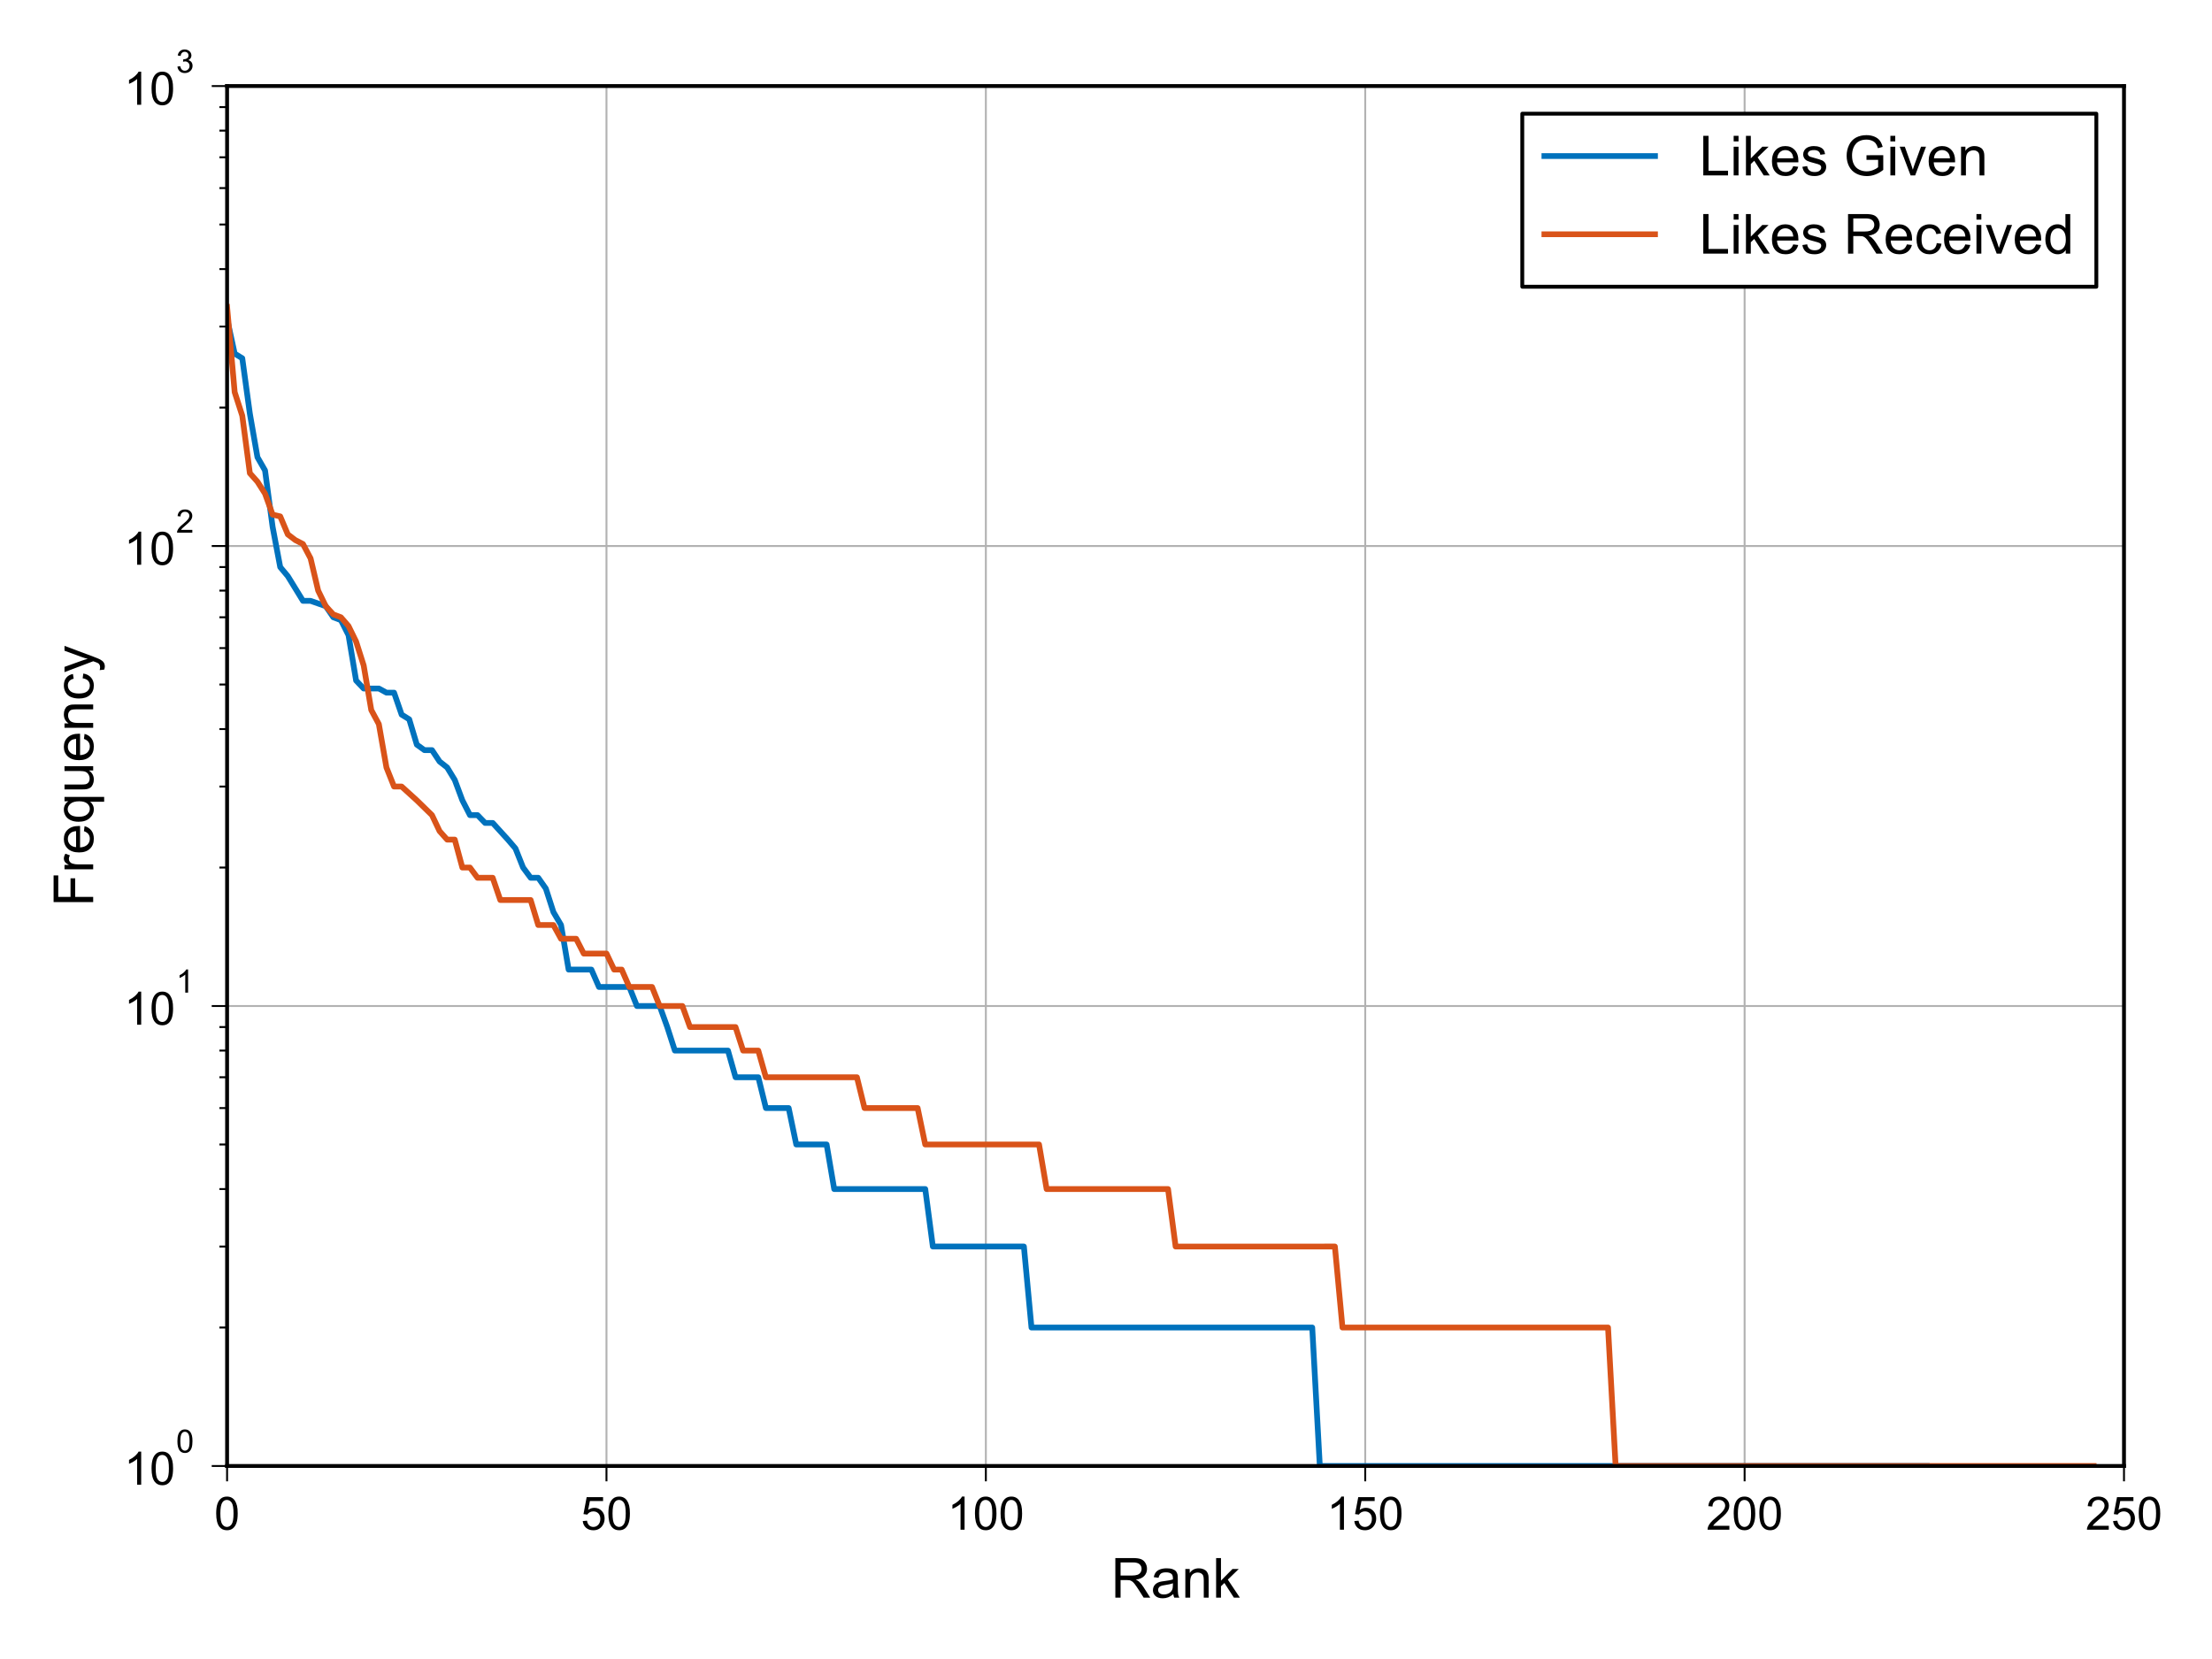 <svg xmlns="http://www.w3.org/2000/svg" xmlns:xlink="http://www.w3.org/1999/xlink" height="576" viewBox="0 0 576 432" width="768" stroke-linecap="butt" stroke-linejoin="round" xmlns:v="https://vecta.io/nano"><style><![CDATA[.B{stroke-linecap:butt}.C{stroke-linejoin:round}.D{stroke-width:.5}.E{stroke:#000}.F{stroke-linecap:square}.G{fill:none}.H{clip-path:url(#Z)}.I{stroke:#b2b2b2}.J{stroke-width:1.5}.K{stroke-linejoin:miter}]]></style><g fill="#fff"><path d="M0 432h576V0H0z"/><path d="M59.133 381.74h493.95V22.407H59.133z"/></g><path d="M59.133 381.74V22.407" class="D F G H I"/><defs><path d="M0 0v4" id="A" class="B C D E"/></defs><use x="59.133" xlink:href="#A" y="381.74" class="D E"/><defs><path d="M4.156 35.297q0 12.703 2.609 20.438 2.609 7.75 7.75 11.938 5.156 4.203 12.969 4.203 5.766 0 10.109-2.328 4.344-2.312 7.172-6.687 2.844-4.359 4.453-10.641 1.609-6.266 1.609-16.922 0-12.594-2.594-20.328Q45.656 7.234 40.5 3q-5.141-4.219-13.016-4.219-10.344 0-16.25 7.422-7.078 8.938-7.078 29.094zm9.031 0q0-17.625 4.125-23.469Q21.438 6 27.484 6q6.063 0 10.188 5.859 4.125 5.859 4.125 23.438 0 17.688-4.125 23.484-4.125 5.813-10.281 5.813-6.047 0-9.672-5.125-4.531-6.531-4.531-24.172z" id="B" class="B C"/></defs><use xlink:href="#B" transform="matrix(.12 0 0 -.12 55.797 398.329)"/><g class="D"><path d="M157.924 381.74V22.407" class="F G H I"/><use x="157.924" xlink:href="#A" y="381.74" class="E"/></g><defs><path d="M4.156 18.75l9.219.781q1.031-6.734 4.766-10.141Q21.875 6 27.156 6q6.344 0 10.734 4.781 4.391 4.797 4.391 12.703 0 7.516-4.219 11.859Q33.844 39.703 27 39.703q-4.25 0-7.672-1.937-3.406-1.922-5.359-5l-8.25 1.078 6.922 36.766H48.25v-8.406H19.672l-3.844-19.234q6.438 4.5 13.516 4.5 9.375 0 15.813-6.5 6.453-6.5 6.453-16.703 0-9.719-5.656-16.797-6.891-8.687-18.797-8.687-9.766 0-15.953 5.469-6.172 5.469-7.047 14.5z" id="C" class="B C"/></defs><g transform="matrix(.12 0 0 -.12 151.25 398.329)"><use xlink:href="#C"/><use x="55.615" xlink:href="#B"/></g><g class="D"><path d="M256.714 381.74V22.407" class="F G H I"/><use x="256.714" xlink:href="#A" y="381.74" class="E"/></g><defs><path d="M37.25 0h-8.781v56q-3.172-3.016-8.328-6.047-5.156-3.031-9.25-4.547v8.5q7.375 3.469 12.891 8.391 5.516 4.938 7.813 9.578h5.656z" id="D" class="B C"/></defs><g transform="matrix(.12 0 0 -.12 246.704 398.329)"><use xlink:href="#D"/><use x="55.615" xlink:href="#B"/><use x="111.23" xlink:href="#B"/></g><g class="D"><path d="M355.504 381.74V22.407" class="F G H I"/><use x="355.504" xlink:href="#A" y="381.74" class="E"/></g><g transform="matrix(.12 0 0 -.12 345.494 398.329)"><use xlink:href="#D"/><use x="55.615" xlink:href="#C"/><use x="111.23" xlink:href="#B"/></g><g class="D"><path d="M454.294 381.74V22.407" class="F G H I"/><use x="454.294" xlink:href="#A" y="381.74" class="E"/></g><defs><path d="M50.344 8.453V0H3.031q-.094 3.172 1.016 6.109 1.813 4.828 5.781 9.516 3.984 4.688 11.516 10.844 11.672 9.563 15.766 15.156 4.109 5.594 4.109 10.578 0 5.219-3.75 8.797-3.734 3.594-9.734 3.594-6.344 0-10.156-3.812-3.812-3.797-3.859-10.531l-9.031.922q.922 10.109 6.969 15.406 6.063 5.297 16.281 5.297 10.297 0 16.297-5.719Q50.25 60.453 50.25 52q0-4.297-1.766-8.453-1.75-4.141-5.828-8.734-4.078-4.594-13.547-12.594-7.922-6.641-10.172-9.016-2.234-2.359-3.703-4.75z" id="E" class="B C"/></defs><g transform="matrix(.12 0 0 -.12 444.284 398.329)"><use xlink:href="#E"/><use x="55.615" xlink:href="#B"/><use x="111.23" xlink:href="#B"/></g><g class="D"><path d="M553.084 381.74V22.407" class="F G H I"/><use x="553.084" xlink:href="#A" y="381.74" class="E"/></g><g transform="matrix(.12 0 0 -.12 543.074 398.329)"><use xlink:href="#E"/><use x="55.615" xlink:href="#C"/><use x="111.23" xlink:href="#B"/></g><defs><path d="M7.859 0v71.578h31.734q9.578 0 14.547-1.937 4.984-1.922 7.969-6.812 2.984-4.875 2.984-10.781 0-7.609-4.937-12.844-4.937-5.219-15.234-6.641 3.766-1.797 5.719-3.562 4.141-3.797 7.859-9.516L70.953 0H59.031l-9.469 14.891q-4.156 6.453-6.844 9.859-2.672 3.422-4.797 4.781-2.125 1.375-4.328 1.922-1.609.328-5.266.328h-11V0zm9.469 39.984h20.375q6.484 0 10.141 1.344 3.672 1.344 5.578 4.297 1.906 2.953 1.906 6.422 0 5.078-3.687 8.344-3.687 3.281-11.656 3.281H17.328z" id="F" class="B C"/><path d="M40.438 6.391Q35.547 2.25 31.031.531q-4.516-1.703-9.687-1.703-8.547 0-13.141 4.172-4.594 4.172-4.594 10.672 0 3.813 1.734 6.953 1.734 3.156 4.547 5.063 2.813 1.906 6.328 2.875 2.578.688 7.813 1.328 10.641 1.266 15.672 3.016.047 1.813.047 2.297 0 5.375-2.5 7.578-3.359 2.969-10 2.969-6.203 0-9.156-2.172-2.953-2.172-4.375-7.687l-8.594 1.172q1.172 5.516 3.859 8.906 2.688 3.391 7.766 5.219 5.078 1.844 11.766 1.844 6.641 0 10.781-1.562 4.156-1.562 6.109-3.937 1.953-2.359 2.734-5.984.438-2.234.438-8.094V21.734q0-12.266.563-15.516.563-3.234 2.234-6.219h-9.187q-1.359 2.734-1.75 6.391zm-.734 19.641q-4.797-1.953-14.359-3.328-5.422-.781-7.672-1.766-2.234-.969-3.469-2.844-1.219-1.875-1.219-4.172 0-3.516 2.656-5.859 2.672-2.344 7.797-2.344 5.078 0 9.031 2.219 3.953 2.219 5.813 6.078 1.422 2.984 1.422 8.781z" id="G" class="B C"/><path d="M6.594 0v51.859H14.5v-7.375q5.719 8.547 16.5 8.547 4.688 0 8.625-1.687 3.938-1.687 5.891-4.422 1.953-2.734 2.734-6.484.484-2.453.484-8.547V0h-8.797v31.547q0 5.375-1.031 8.031-1.016 2.656-3.625 4.234-2.609 1.594-6.125 1.594-5.625 0-9.703-3.562-4.078-3.562-4.078-13.516V0z" id="H" class="B C"/><path d="M6.641 0v71.578h8.797V30.766l20.797 21.094h11.375L27.781 32.625 49.609 0H38.766L21.625 26.516l-6.187-5.953V0z" id="I" class="B C"/></defs><g transform="matrix(.144 0 0 -.144 289.301 416.022)"><use xlink:href="#F"/><use x="72.217" xlink:href="#G"/><use x="127.832" xlink:href="#H"/><use x="183.447" xlink:href="#I"/></g><path d="M59.133 381.74h493.95" class="D F G H I"/><defs><path d="M0 0h-4" id="J" class="B C D E"/></defs><use x="59.133" xlink:href="#J" y="381.74" class="D E"/><g transform="matrix(.12 0 0 -.12 32.293 386.735)"><use xlink:href="#D" y=".994"/><use xlink:href="#B" x="55.615" y=".994"/><use transform="matrix(.7 0 0 .7 112.973 70.688)" xlink:href="#B"/></g><g class="D"><path d="M59.133 261.962h493.95" class="F G H I"/><use x="59.133" xlink:href="#J" y="261.962" class="E"/></g><g transform="matrix(.12 0 0 -.12 32.293 266.957)"><use xlink:href="#D" y=".994"/><use xlink:href="#B" x="55.615" y=".994"/><use transform="matrix(.7 0 0 .7 112.973 70.688)" xlink:href="#D"/></g><g class="D"><path d="M59.133 142.184h493.95" class="F G H I"/><use x="59.133" xlink:href="#J" y="142.184" class="E"/></g><g transform="matrix(.12 0 0 -.12 32.293 147.179)"><use xlink:href="#D" y=".994"/><use xlink:href="#B" x="55.615" y=".994"/><use transform="matrix(.7 0 0 .7 112.973 70.688)" xlink:href="#E"/></g><g class="D"><path d="M59.133 22.407h493.95" class="F G H I"/><use x="59.133" xlink:href="#J" y="22.407" class="E"/></g><defs><path d="M4.203 18.891l8.781 1.172q1.516-7.469 5.156-10.766Q21.781 6 27 6q6.203 0 10.469 4.297 4.281 4.297 4.281 10.656 0 6.047-3.953 9.969-3.953 3.938-10.062 3.938-2.484 0-6.203-.969l.984 7.719q.875-.109 1.406-.109 5.625 0 10.109 2.922 4.5 2.938 4.5 9.047 0 4.828-3.281 8-3.266 3.188-8.437 3.188-5.125 0-8.547-3.234-3.422-3.219-4.391-9.656l-8.797 1.563q1.609 8.828 7.313 13.688 5.719 4.859 14.219 4.859 5.859 0 10.781-2.516 4.938-2.516 7.547-6.859 2.625-4.344 2.625-9.234 0-4.625-2.5-8.437-2.484-3.812-7.359-6.062 6.344-1.453 9.859-6.078 3.516-4.609 3.516-11.547 0-9.375-6.844-15.891-6.828-6.516-17.281-6.516-9.422 0-15.656 5.609-6.219 5.625-7.094 14.547z" id="K" class="B C"/></defs><g transform="matrix(.12 0 0 -.12 32.293 27.402)"><use xlink:href="#D" y=".994"/><use xlink:href="#B" x="55.615" y=".994"/><use transform="matrix(.7 0 0 .7 112.973 70.688)" xlink:href="#K"/></g><defs><path d="M0 0h-2" id="L" class="B C D E"/></defs><g class="D E"><use x="59.133" xlink:href="#L" y="345.683"/><use x="59.133" xlink:href="#L" y="324.591"/><use x="59.133" xlink:href="#L" y="309.627"/><use x="59.133" xlink:href="#L" y="298.019"/><use x="59.133" xlink:href="#L" y="288.535"/><use x="59.133" xlink:href="#L" y="280.516"/><use x="59.133" xlink:href="#L" y="273.57"/><use x="59.133" xlink:href="#L" y="267.443"/><use x="59.133" xlink:href="#L" y="225.906"/><use x="59.133" xlink:href="#L" y="204.814"/><use x="59.133" xlink:href="#L" y="189.849"/><use x="59.133" xlink:href="#L" y="178.241"/><use x="59.133" xlink:href="#L" y="168.757"/><use x="59.133" xlink:href="#L" y="160.738"/><use x="59.133" xlink:href="#L" y="153.792"/><use x="59.133" xlink:href="#L" y="147.665"/><use x="59.133" xlink:href="#L" y="106.128"/><use x="59.133" xlink:href="#L" y="85.036"/><use x="59.133" xlink:href="#L" y="70.071"/><use x="59.133" xlink:href="#L" y="58.463"/><use x="59.133" xlink:href="#L" y="48.979"/><use x="59.133" xlink:href="#L" y="40.96"/><use x="59.133" xlink:href="#L" y="34.014"/><use x="59.133" xlink:href="#L" y="27.887"/></g><defs><path d="M8.203 0v71.578H56.5v-8.437H17.672V40.969h33.594v-8.453H17.672V0z" id="M" class="B C"/><path d="M6.5 0v51.859h7.906V44q3.031 5.516 5.594 7.266 2.563 1.766 5.641 1.766 4.438 0 9.031-2.828l-3.031-8.156q-3.219 1.906-6.437 1.906-2.891 0-5.187-1.734-2.297-1.734-3.266-4.812-1.469-4.687-1.469-10.25V0z" id="N" class="B C"/><path d="M42.094 16.703l9.078-1.125q-2.141-7.953-7.953-12.359-5.812-4.391-14.844-4.391-11.375 0-18.047 7-6.672 7.016-6.672 19.656 0 13.094 6.734 20.313 6.75 7.234 17.484 7.234 10.406 0 17-7.078 6.594-7.078 6.594-19.922 0-.781-.047-2.344H12.75q.484-8.547 4.828-13.094 4.344-4.531 10.844-4.531 4.828 0 8.25 2.531 3.422 2.547 5.422 8.109zM13.234 30.906h28.953q-.578 6.547-3.312 9.813-4.203 5.078-10.891 5.078-6.062 0-10.187-4.047-4.125-4.047-4.562-10.844z" id="O" class="B C"/><path d="M39.656-19.875V5.516q-2.062-2.875-5.75-4.781-3.687-1.906-7.828-1.906-9.234 0-15.906 7.375-6.656 7.375-6.656 20.219 0 7.813 2.703 14 2.719 6.203 7.859 9.406 5.156 3.203 11.313 3.203 9.625 0 15.141-8.109v6.938h7.906v-71.734zM12.547 26.078q0-10.016 4.203-15.016 4.203-5 10.063-5 5.609 0 9.656 4.75 4.063 4.766 4.063 14.484 0 10.344-4.281 15.563-4.266 5.234-10.031 5.234-5.703 0-9.687-4.859-3.984-4.859-3.984-15.156z" id="P" class="B C"/><path d="M40.578 0v7.625q-6.062-8.797-16.453-8.797-4.594 0-8.578 1.75Q11.578 2.344 9.641 5q-1.922 2.672-2.703 6.531-.547 2.578-.547 8.203v32.125h8.797V23.094q0-6.875.531-9.281.828-3.453 3.516-5.437 2.688-1.984 6.641-1.984 3.953 0 7.422 2.031 3.469 2.031 4.906 5.516 1.453 3.5 1.453 10.141v27.781h8.781V0z" id="Q" class="B C"/><path d="M40.438 19l8.641-1.125q-1.422-8.937-7.266-14-5.828-5.047-14.328-5.047-10.641 0-17.109 6.953-6.469 6.969-6.469 19.953 0 8.391 2.781 14.688 2.781 6.313 8.469 9.453 5.688 3.156 12.391 3.156 8.438 0 13.813-4.281 5.375-4.266 6.891-12.125l-8.547-1.328q-1.219 5.234-4.328 7.859-3.094 2.641-7.5 2.641-6.641 0-10.797-4.766-4.141-4.75-4.141-15.047 0-10.453 4-15.187 4.016-4.734 10.453-4.734 5.172 0 8.641 3.172Q39.5 12.406 40.438 19z" id="R" class="B C"/><path d="M6.203-19.969l-.984 8.25q2.891-.781 5.031-.781 2.938 0 4.688.984 1.766.969 2.891 2.719.828 1.328 2.688 6.547.234.734.781 2.156L1.609 51.859h9.469l10.797-30.031q2.094-5.719 3.766-12.016 1.516 6.063 3.609 11.813l11.078 30.234h8.797L29.391-.875q-3.172-8.547-4.922-11.766-2.344-4.359-5.375-6.375-3.031-2.031-7.234-2.031-2.531 0-5.656 1.078z" id="S" class="B C"/></defs><g transform="matrix(0 -.144 -.144 0 24.263 236.088)"><use xlink:href="#M"/><use x="61.084" xlink:href="#N"/><use x="94.385" xlink:href="#O"/><use x="150" xlink:href="#P"/><use x="205.615" xlink:href="#Q"/><use x="261.23" xlink:href="#O"/><use x="316.846" xlink:href="#H"/><use x="372.461" xlink:href="#R"/><use x="422.461" xlink:href="#S"/></g><g class="F G"><g class="J"><path d="M59.133 82.996l1.976 9.086 1.976 1.205 1.976 14.426 1.976 11.34 1.976 3.446 1.976 14.728 1.976 10.439 1.976 2.365 3.952 6.43h1.976l3.952 1.387 1.976 2.891 1.976.748 1.976 3.913 1.976 11.811 1.976 2.081h3.952l1.976 1.073h1.976l1.976 5.722 1.976 1.224 1.976 6.593 1.976 1.425h1.976l1.976 2.973 1.976 1.553 1.976 3.252 1.976 5.295 1.976 3.855h1.976l1.976 2.04h1.976l3.952 4.337 1.976 2.312 1.976 4.958 1.976 2.668h1.976l1.976 2.813 1.976 6.127 1.976 3.357 1.976 11.608h5.927l1.976 4.526h7.903l1.976 4.958h5.927l1.976 5.481 1.976 6.127h13.831l1.976 6.946h5.927l1.976 8.019h5.927l1.976 9.484h7.903l1.976 11.608h23.71l1.976 14.965h23.71l1.976 21.092h73.105l1.976 36.057h158.064" stroke="#0072bd" class="H"/><path d="M59.133 79.921l1.976 22.204 1.976 6.127 1.976 14.965 1.976 2.214 1.976 3.107 1.976 5.481 1.976.447 1.976 4.69 1.976 1.493 1.976 1.02 1.976 3.736 1.976 8.389 1.976 4.055L86.795 160l1.976.738 1.976 2.279 1.976 4.034 1.976 6.232 1.976 11.608 1.976 3.673 1.976 11.291 1.976 4.958h1.976l3.952 3.589 3.952 3.855 1.976 4.164 1.976 2.214h1.976l1.976 7.27h1.976l1.976 2.668h3.952l1.976 5.786h7.903l1.976 6.511h3.952l1.976 3.589h3.952l1.976 3.855h5.927l1.976 4.164h1.976l1.976 4.526h5.927l1.976 4.958h5.927l1.976 5.481h11.855l1.976 6.127h3.952l1.976 6.946h23.71l1.976 8.019h13.831l1.976 9.484h29.637l1.976 11.608h31.613l1.976 14.965H347.6l1.976 21.092h69.153l1.976 36.057h124.475" stroke="#d95319" class="H"/></g><g class="E K"><path d="M59.133 381.74V22.407M553.084 381.74V22.407"/><path d="M59.133 381.74h493.95M59.133 22.407h493.95"/></g></g><path d="M396.398 74.665h149.485V29.607H396.398z" fill="#fff" class="E K"/><path d="M402.158 40.634h28.8" stroke="#0072bd" class="F G J"/><defs><path d="M7.328 0v71.578h9.469V8.453h35.25V0z" id="T" class="B C"/><path d="M6.641 61.469v10.109h8.797V61.469zM6.641 0v51.859h8.797V0z" id="U" class="B C"/><path d="M3.078 15.484l8.688 1.359q.734-5.219 4.078-8 3.344-2.781 9.359-2.781 6.047 0 8.969 2.453 2.938 2.469 2.938 5.797 0 2.969-2.594 4.688-1.797 1.172-8.984 2.969-9.656 2.453-13.391 4.234-3.734 1.781-5.672 4.922-1.922 3.156-1.922 6.969 0 3.453 1.578 6.406 1.594 2.969 4.328 4.922 2.047 1.5 5.578 2.547 3.547 1.063 7.609 1.063 6.094 0 10.703-1.766 4.625-1.75 6.813-4.766 2.203-3 3.031-8.016l-8.594-1.172q-.578 4-3.391 6.234-2.812 2.25-7.937 2.25-6.047 0-8.641-2-2.594-2-2.594-4.687 0-1.703 1.078-3.078 1.078-1.406 3.375-2.344 1.313-.484 7.766-2.234 9.328-2.5 13-4.094 3.688-1.578 5.781-4.609 2.109-3.016 2.109-7.516 0-4.391-2.562-8.281-2.562-3.875-7.406-6-4.828-2.125-10.922-2.125-10.109 0-15.406 4.203-5.297 4.203-6.766 12.453z" id="V" class="B C"/><path d="M41.219 28.078v8.391l30.313.063V9.969q-6.984-5.578-14.406-8.391-7.422-2.797-15.234-2.797-10.547 0-19.172 4.516-8.609 4.516-13 13.063-4.391 8.547-4.391 19.094 0 10.453 4.359 19.5 4.375 9.063 12.578 13.453 8.203 4.391 18.891 4.391 7.766 0 14.031-2.516 6.281-2.5 9.844-7 3.578-4.484 5.422-11.719l-8.531-2.344q-1.625 5.469-4.016 8.594-2.391 3.125-6.844 5-4.437 1.891-9.844 1.891-6.5 0-11.234-1.984-4.734-1.969-7.641-5.203-2.906-3.219-4.516-7.078-2.734-6.641-2.734-14.406 0-9.562 3.297-16.016 3.297-6.437 9.594-9.562 6.297-3.125 13.375-3.125 6.156 0 12.016 2.359 5.859 2.375 8.875 5.063v13.328z" id="W" class="B C"/><path d="M21 0L1.266 51.859h9.281l11.141-31.062Q23.484 15.766 25 10.359q1.172 4.094 3.266 9.859l11.531 31.641h9.031L29.203 0z" id="X" class="B C"/></defs><g transform="matrix(.144 0 0 -.144 442.478 45.674)"><use xlink:href="#T"/><use x="55.615" xlink:href="#U"/><use x="77.832" xlink:href="#I"/><use x="127.832" xlink:href="#O"/><use x="183.447" xlink:href="#V"/><use x="233.447" xlink:href="#BZ"/><use x="261.23" xlink:href="#W"/><use x="339.014" xlink:href="#U"/><use x="361.23" xlink:href="#X"/><use x="411.23" xlink:href="#O"/><use x="466.846" xlink:href="#H"/></g><path d="M402.158 61.003h28.8" stroke="#d95319" class="F G J"/><defs><path d="M40.234 0v6.547q-4.937-7.719-14.5-7.719-6.203 0-11.406 3.422-5.203 3.422-8.062 9.547-2.844 6.125-2.844 14.078 0 7.766 2.578 14.094 2.594 6.328 7.766 9.688 5.188 3.375 11.578 3.375 4.688 0 8.344-1.984 3.672-1.969 5.969-5.141v25.672h8.734V0zM12.453 25.875q0-9.953 4.188-14.891 4.203-4.922 9.922-4.922 5.766 0 9.781 4.703 4.031 4.719 4.031 14.375 0 10.656-4.109 15.625-4.094 4.984-10.094 4.984-5.859 0-9.797-4.781-3.922-4.781-3.922-15.094z" id="Y" class="B C"/></defs><g transform="matrix(.144 0 0 -.144 442.478 66.043)"><use xlink:href="#T"/><use x="55.615" xlink:href="#U"/><use x="77.832" xlink:href="#I"/><use x="127.832" xlink:href="#O"/><use x="183.447" xlink:href="#V"/><use x="233.447" xlink:href="#BZ"/><use x="261.23" xlink:href="#F"/><use x="333.447" xlink:href="#O"/><use x="389.063" xlink:href="#R"/><use x="439.063" xlink:href="#O"/><use x="494.678" xlink:href="#U"/><use x="516.895" xlink:href="#X"/><use x="566.895" xlink:href="#O"/><use x="622.51" xlink:href="#Y"/></g><defs><clipPath id="Z"><path d="M59.133 22.407h493.95V381.74H59.133z" class="B C"/></clipPath></defs></svg>